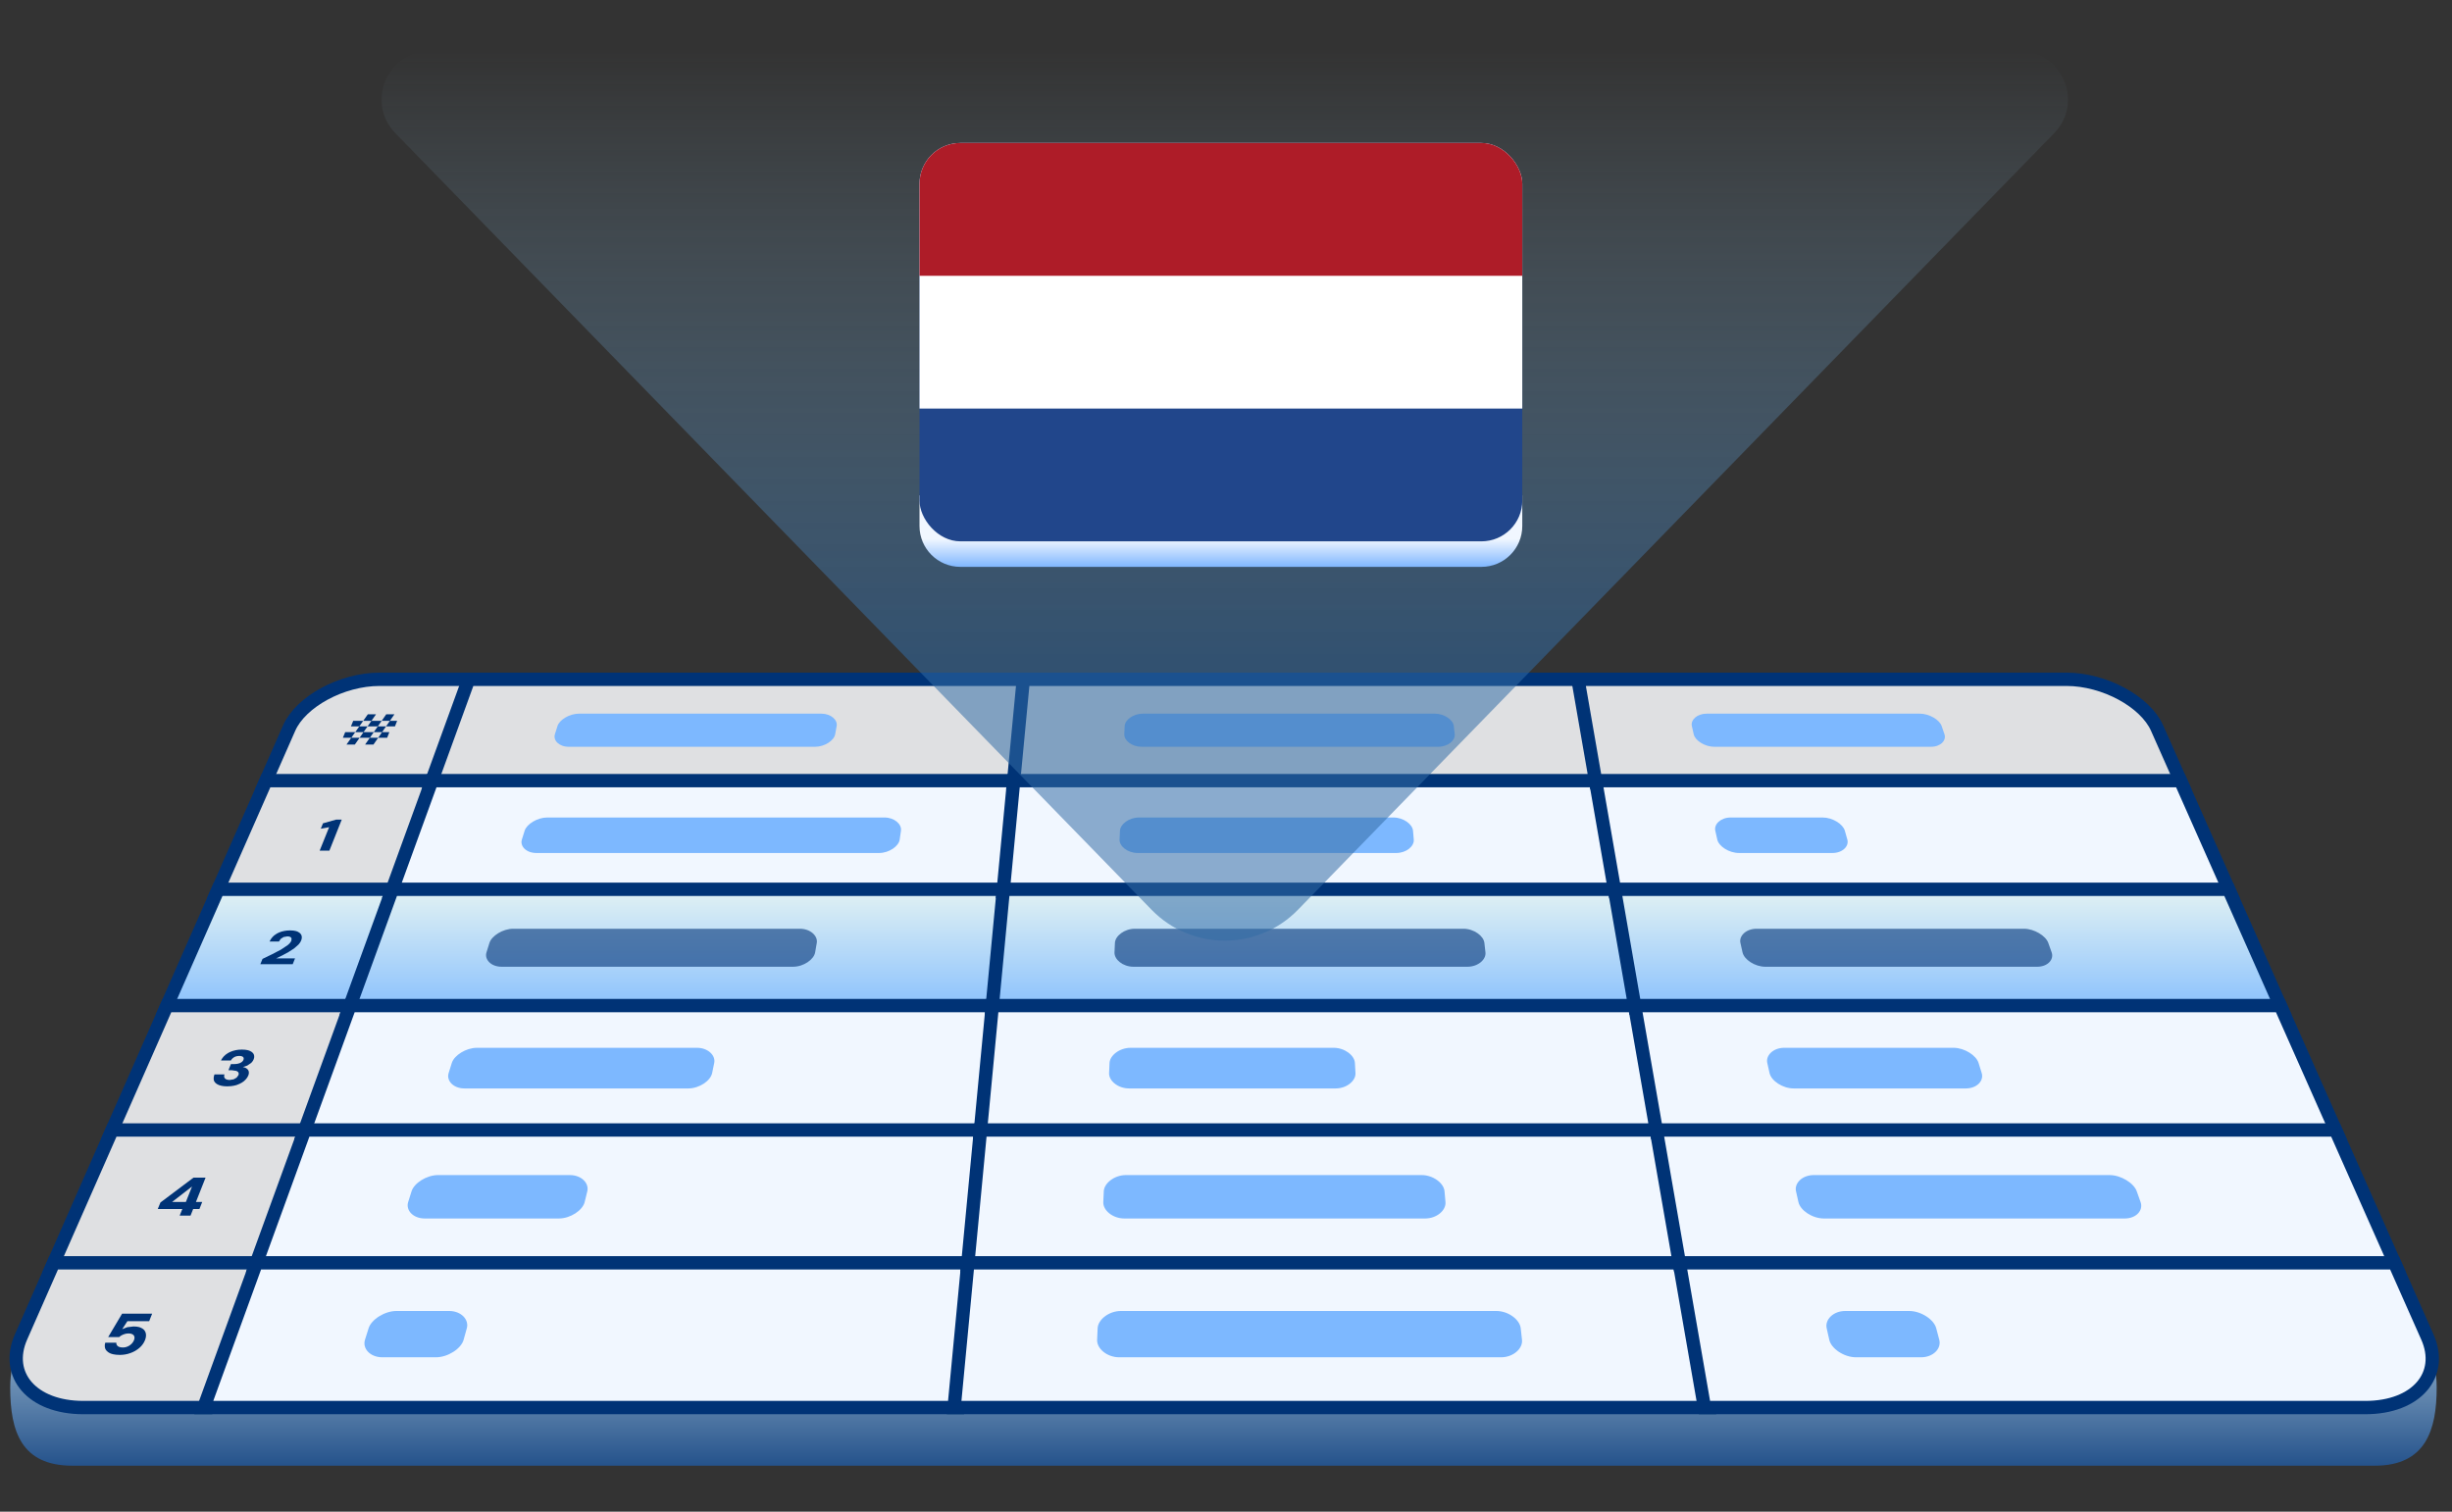 <svg width="480" height="296" viewBox="0 0 480 296" fill="none" xmlns="http://www.w3.org/2000/svg">
<rect x="0" y="0" width="480" height="296" fill="#333333" stroke="none"/>
<g clip-path="url(#clip0_6288_42594)">
<path fill-rule="evenodd" clip-rule="evenodd" d="M462.892 236.721C467.594 248.389 477 259.536 477 271.726C477 280.007 474.864 287 464.883 287H14.165C4.185 287 2 280.283 2 271.726C2 260.058 11.331 248.389 15.996 236.721C18.948 229.337 28.814 223 37.827 223H441.015C450.029 223 459.915 229.337 462.892 236.721Z" fill="url(#paint0_linear_6288_42594)"/>
<path fill-rule="evenodd" clip-rule="evenodd" d="M56.604 142.561C58.867 137.419 66.845 133.013 74.309 133.013H92.311C89.863 139.768 87.415 146.524 84.968 153.28H51.885C53.458 149.707 55.031 146.134 56.604 142.561Z" fill="#DFE0E2"/>
<path fill-rule="evenodd" clip-rule="evenodd" d="M56.604 142.561C58.867 137.419 66.845 133.013 74.309 133.013H92.311C89.863 139.768 87.415 146.524 84.968 153.28H51.885C53.458 149.707 55.031 146.134 56.604 142.561Z" stroke="#003376" stroke-width="2.61"/>
<path fill-rule="evenodd" clip-rule="evenodd" d="M71.47 145.795C72.85 143.818 74.231 141.841 75.611 139.865H77.213C75.844 141.841 74.476 143.818 73.107 145.795H71.47ZM67.825 145.795C69.219 143.818 70.613 141.841 72.007 139.865H73.609C72.227 141.841 70.844 143.818 69.462 145.795H67.825ZM67.125 144.455L67.578 143.358H76.221L75.79 144.455H67.125ZM68.696 142.24L69.144 141.15H77.741L77.315 142.24H68.696Z" fill="#003376"/>
<path fill-rule="evenodd" clip-rule="evenodd" d="M85.12 152.861C82.498 160.101 79.874 167.34 77.251 174.58H42.508C45.695 167.34 48.882 160.101 52.07 152.861H85.12Z" fill="#DFE0E2"/>
<path fill-rule="evenodd" clip-rule="evenodd" d="M85.12 152.861C82.498 160.101 79.874 167.34 77.251 174.58H42.508C45.695 167.34 48.882 160.101 52.07 152.861H85.12Z" stroke="#003376" stroke-width="2.61"/>
<path fill-rule="evenodd" clip-rule="evenodd" d="M62.58 166.561L64.427 161.973L62.8 162.267L63.227 161.213L65.82 160.481H66.901C66.094 162.508 65.288 164.535 64.481 166.561H62.58Z" fill="#003376"/>
<path fill-rule="evenodd" clip-rule="evenodd" d="M77.415 174.131C74.607 181.882 71.799 189.633 68.99 197.384H32.469C35.881 189.633 39.294 181.882 42.706 174.131H77.415Z" fill="url(#paint1_linear_6288_42594)"/>
<path fill-rule="evenodd" clip-rule="evenodd" d="M77.415 174.131C74.607 181.882 71.799 189.633 68.99 197.384H32.469C35.881 189.633 39.294 181.882 42.706 174.131H77.415Z" stroke="#003376" stroke-width="2.61"/>
<path fill-rule="evenodd" clip-rule="evenodd" d="M50.963 188.802L51.387 187.761L53.295 186.836L55.023 185.932L56.343 185.048C56.873 184.612 57 184.294 57.032 184.214L57.075 183.788C57.07 183.757 57.042 183.584 56.834 183.473C56.792 183.448 56.642 183.353 56.236 183.353L55.514 183.482L54.95 183.843L54.602 184.362H52.763C53.103 183.621 53.623 183.209 53.72 183.131C54.336 182.643 55.003 182.448 55.124 182.412C55.252 182.375 55.924 182.182 56.77 182.182C57.755 182.182 58.192 182.394 58.304 182.449C58.858 182.707 58.986 183.075 59.012 183.15C59.04 183.222 59.182 183.585 58.97 184.121C58.802 184.547 58.493 184.888 58.441 184.946L57.58 185.708L56.484 186.416L55.28 187.069L54.061 187.659H57.752L57.301 188.802H50.963Z" fill="#003376"/>
<path fill-rule="evenodd" clip-rule="evenodd" d="M69.163 196.904C66.16 205.193 63.157 213.483 60.154 221.772H21.73C25.38 213.483 29.03 205.193 32.679 196.904H69.163Z" fill="#DFE0E2"/>
<path fill-rule="evenodd" clip-rule="evenodd" d="M69.163 196.904C66.16 205.193 63.157 213.483 60.154 221.772H21.73C25.38 213.483 29.03 205.193 32.679 196.904H69.163Z" stroke="#003376" stroke-width="2.61"/>
<path fill-rule="evenodd" clip-rule="evenodd" d="M44.468 212.718C43.538 212.718 42.981 212.512 42.859 212.467C42.193 212.216 41.975 211.79 41.931 211.705C41.886 211.609 41.686 211.184 41.986 210.385H43.943C43.831 210.695 43.892 210.901 43.905 210.944C43.918 210.983 43.982 211.184 44.248 211.325C44.3 211.352 44.514 211.465 44.971 211.465L45.731 211.344L46.32 211.014L46.672 210.535C46.795 210.226 46.698 210.052 46.678 210.016C46.658 209.977 46.565 209.797 46.234 209.687L45.411 209.567H44.716L45.205 208.355H45.899C46.474 208.355 46.898 208.188 46.98 208.156C47.49 207.948 47.632 207.591 47.66 207.522C47.803 207.165 47.609 206.997 47.575 206.968C47.531 206.927 47.352 206.76 46.847 206.76C46.234 206.76 45.88 206.982 45.807 207.027C45.748 207.064 45.384 207.284 45.196 207.651H43.263C43.313 207.544 43.578 206.978 44.184 206.503C44.793 206.02 45.475 205.811 45.596 205.774C45.731 205.731 46.417 205.517 47.346 205.517C48.327 205.517 48.799 205.723 48.916 205.774C49.505 206.03 49.647 206.387 49.678 206.464C49.708 206.532 49.869 206.889 49.67 207.393C49.643 207.46 49.501 207.819 49.163 208.137L48.398 208.652L47.548 208.941C48.038 209.02 48.27 209.207 48.321 209.249C48.623 209.468 48.687 209.763 48.699 209.816C48.714 209.878 48.779 210.156 48.606 210.595C48.377 211.174 47.876 211.595 47.794 211.665C47.695 211.748 47.227 212.146 46.371 212.437C46.225 212.486 45.532 212.718 44.468 212.718Z" fill="#003376"/>
<path fill-rule="evenodd" clip-rule="evenodd" d="M60.34 221.259C57.131 230.113 53.923 238.968 50.716 247.823H10.262C14.16 238.968 18.058 230.113 21.956 221.259H60.34Z" fill="#DFE0E2"/>
<path fill-rule="evenodd" clip-rule="evenodd" d="M60.34 221.259C57.131 230.113 53.923 238.968 50.716 247.823H10.262C14.16 238.968 18.058 230.113 21.956 221.259H60.34Z" stroke="#003376" stroke-width="2.61"/>
<path fill-rule="evenodd" clip-rule="evenodd" d="M35.174 238.025L35.688 236.741H30.881L31.405 235.46C33.564 233.837 35.723 232.213 37.882 230.589H40.243L38.358 235.354H39.584L39.039 236.741H37.809L37.301 238.025H35.174ZM33.69 235.354H36.384L37.592 232.329L33.69 235.354Z" fill="#003376"/>
<path fill-rule="evenodd" clip-rule="evenodd" d="M10.504 247.274H50.915C47.493 256.72 44.071 266.168 40.648 275.614H16.293C6.308 275.614 0.843 269.218 4.118 261.78C6.247 256.944 8.375 252.109 10.504 247.274Z" fill="#DFE0E2"/>
<path fill-rule="evenodd" clip-rule="evenodd" d="M10.504 247.274H50.915C47.493 256.72 44.071 266.168 40.648 275.614H16.293C6.308 275.614 0.843 269.218 4.118 261.78C6.247 256.944 8.375 252.109 10.504 247.274Z" stroke="#003376" stroke-width="2.61"/>
<path fill-rule="evenodd" clip-rule="evenodd" d="M23.469 265.304C22.288 265.304 21.718 265.056 21.578 264.995C20.872 264.675 20.671 264.231 20.628 264.138C20.589 264.048 20.39 263.591 20.609 262.908H22.78C22.77 262.965 22.713 263.295 23.044 263.579C23.11 263.631 23.396 263.853 24.051 263.853C24.527 263.853 24.89 263.7 24.958 263.67C25.026 263.641 25.407 263.477 25.728 263.158C26.068 262.828 26.2 262.495 26.227 262.43C26.394 262.009 26.32 261.77 26.304 261.714C26.291 261.669 26.218 261.408 25.921 261.261C25.867 261.231 25.629 261.102 25.17 261.102C25.084 261.102 24.621 261.102 24.12 261.317C23.622 261.521 23.378 261.764 23.325 261.817H21.174L23.898 257.232H29.782L29.199 258.706H24.936L23.923 260.264L24.906 259.88L26.133 259.733C26.991 259.733 27.417 259.915 27.521 259.959C28.057 260.174 28.274 260.492 28.319 260.559C28.359 260.618 28.581 260.943 28.585 261.419C28.587 261.5 28.591 261.896 28.39 262.407C28.348 262.511 28.134 263.055 27.64 263.591C27.56 263.677 27.149 264.116 26.489 264.503C26.381 264.566 25.832 264.881 25.044 265.098C24.922 265.13 24.276 265.304 23.469 265.304Z" fill="#003376"/>
<path fill-rule="evenodd" clip-rule="evenodd" d="M200.883 133.013C200.251 139.768 199.619 146.524 198.986 153.28H84.377C86.834 146.524 89.291 139.768 91.747 133.013H200.883Z" fill="#DFE0E2"/>
<path fill-rule="evenodd" clip-rule="evenodd" d="M200.883 133.013C200.251 139.768 199.619 146.524 198.986 153.28H84.377C86.834 146.524 89.291 139.768 91.747 133.013H200.883Z" stroke="#003376" stroke-width="2.61"/>
<path fill-rule="evenodd" clip-rule="evenodd" d="M163.786 142.157L163.492 143.778C163.272 144.993 161.437 146.227 159.562 146.227H111.343C109.432 146.227 108.252 144.967 108.625 143.778L109.134 142.157C109.512 140.95 111.481 139.742 113.322 139.742H160.792C162.675 139.742 163.999 140.981 163.786 142.157Z" fill="#7DB8FF"/>
<path fill-rule="evenodd" clip-rule="evenodd" d="M199.026 152.86C198.348 160.1 197.671 167.34 196.993 174.581H76.631C79.264 167.34 81.897 160.1 84.53 152.86H199.026Z" fill="#F1F7FF"/>
<path fill-rule="evenodd" clip-rule="evenodd" d="M199.026 152.86C198.348 160.1 197.671 167.34 196.993 174.581H76.631C79.264 167.34 81.897 160.1 84.53 152.86H199.026Z" stroke="#003376" stroke-width="2.61"/>
<path fill-rule="evenodd" clip-rule="evenodd" d="M176.371 162.662L176.122 164.4C175.935 165.703 174.052 167.024 172.085 167.024H104.996C102.996 167.024 101.758 165.679 102.159 164.4L102.704 162.662C103.11 161.366 105.189 160.074 107.117 160.074H173.142C175.11 160.074 176.553 161.396 176.371 162.662Z" fill="#7DB8FF"/>
<path fill-rule="evenodd" clip-rule="evenodd" d="M197.036 174.131C196.31 181.882 195.585 189.633 194.86 197.384H68.338C71.157 189.633 73.976 181.882 76.795 174.131H197.036Z" fill="url(#paint2_linear_6288_42594)"/>
<path fill-rule="evenodd" clip-rule="evenodd" d="M197.036 174.131C196.31 181.882 195.585 189.633 194.86 197.384H68.338C71.157 189.633 73.976 181.882 76.795 174.131H197.036Z" stroke="#003376" stroke-width="2.61"/>
<path opacity="0.6" fill-rule="evenodd" clip-rule="evenodd" d="M159.892 184.628L159.57 186.488C159.328 187.889 157.299 189.298 155.239 189.298H98.198C96.103 189.298 94.802 187.863 95.233 186.488L95.816 184.628C96.252 183.238 98.447 181.857 100.468 181.857H156.588C158.651 181.857 160.127 183.27 159.892 184.628Z" fill="#003376"/>
<path fill-rule="evenodd" clip-rule="evenodd" d="M194.904 196.904C194.128 205.193 193.352 213.483 192.576 221.772H59.468C62.483 213.483 65.498 205.193 68.513 196.904H194.904Z" fill="#F1F7FF"/>
<path fill-rule="evenodd" clip-rule="evenodd" d="M194.904 196.904C194.128 205.193 193.352 213.483 192.576 221.772H59.468C62.483 213.483 65.498 205.193 68.513 196.904H194.904Z" stroke="#003376" stroke-width="2.61"/>
<path fill-rule="evenodd" clip-rule="evenodd" d="M139.816 208.133L139.405 210.122C139.095 211.626 136.9 213.127 134.741 213.127H90.925C88.728 213.127 87.359 211.598 87.822 210.122L88.446 208.133C88.913 206.643 91.231 205.17 93.353 205.17H136.449C138.615 205.17 140.116 206.677 139.816 208.133Z" fill="#7DB8FF"/>
<path fill-rule="evenodd" clip-rule="evenodd" d="M192.624 221.258C191.795 230.113 190.967 238.967 190.138 247.822H49.994C53.215 238.967 56.434 230.113 59.655 221.258H192.624Z" fill="#F1F7FF"/>
<path fill-rule="evenodd" clip-rule="evenodd" d="M192.624 221.258C191.795 230.113 190.967 238.967 190.138 247.822H49.994C53.215 238.967 56.434 230.113 59.655 221.258H192.624Z" stroke="#003376" stroke-width="2.61"/>
<path fill-rule="evenodd" clip-rule="evenodd" d="M114.97 233.258L114.449 235.383C114.053 236.995 111.669 238.591 109.405 238.591H83.151C80.846 238.591 79.405 236.963 79.9 235.383L80.567 233.258C81.066 231.663 83.516 230.092 85.746 230.092H111.561C113.836 230.092 115.353 231.699 114.97 233.258Z" fill="#7DB8FF"/>
<path fill-rule="evenodd" clip-rule="evenodd" d="M190.189 247.274C189.305 256.72 188.421 266.167 187.537 275.614H39.887C43.322 266.167 46.758 256.72 50.193 247.274H190.189Z" fill="#F1F7FF"/>
<path fill-rule="evenodd" clip-rule="evenodd" d="M190.189 247.274C189.305 256.72 188.421 266.167 187.537 275.614H39.887C43.322 266.167 46.758 256.72 50.193 247.274H190.189Z" stroke="#003376" stroke-width="2.61"/>
<path fill-rule="evenodd" clip-rule="evenodd" d="M91.384 260.08L90.755 262.347C90.276 264.073 87.701 265.77 85.322 265.77H74.858C72.435 265.77 70.917 264.038 71.447 262.347L72.158 260.08C72.692 258.377 75.281 256.702 77.626 256.702H87.912C90.304 256.702 91.846 258.414 91.384 260.08Z" fill="#7DB8FF"/>
<path fill-rule="evenodd" clip-rule="evenodd" d="M309.458 133.013C310.64 139.768 311.823 146.524 313.005 153.28H198.396C199.038 146.524 199.68 139.768 200.322 133.013H309.458Z" fill="#DFE0E2"/>
<path fill-rule="evenodd" clip-rule="evenodd" d="M309.458 133.013C310.64 139.768 311.823 146.524 313.005 153.28H198.396C199.038 146.524 199.68 139.768 200.322 133.013H309.458Z" stroke="#003376" stroke-width="2.61"/>
<path fill-rule="evenodd" clip-rule="evenodd" d="M284.596 142.157L284.775 143.778C284.908 144.975 283.459 146.227 281.559 146.227H223.465C221.571 146.227 220.035 144.979 220.089 143.778L220.162 142.157C220.216 140.968 221.836 139.742 223.702 139.742H280.895C282.753 139.742 284.462 140.964 284.596 142.157Z" fill="#7DB8FF"/>
<path fill-rule="evenodd" clip-rule="evenodd" d="M312.932 152.86C314.199 160.1 315.469 167.34 316.736 174.58H196.373C197.061 167.34 197.748 160.1 198.436 152.86H312.932Z" fill="#F1F7FF"/>
<path fill-rule="evenodd" clip-rule="evenodd" d="M312.932 152.86C314.199 160.1 315.469 167.34 316.736 174.58H196.373C197.061 167.34 197.748 160.1 198.436 152.86H312.932Z" stroke="#003376" stroke-width="2.61"/>
<path fill-rule="evenodd" clip-rule="evenodd" d="M276.609 162.662L276.758 164.4C276.872 165.688 275.316 167.024 273.328 167.024H222.707C220.723 167.024 219.108 165.691 219.166 164.4L219.243 162.662C219.301 161.385 221.008 160.074 222.961 160.074H272.779C274.728 160.074 276.494 161.382 276.609 162.662Z" fill="#7DB8FF"/>
<path fill-rule="evenodd" clip-rule="evenodd" d="M316.656 174.131C318.014 181.882 319.372 189.633 320.73 197.384H194.207C194.943 189.633 195.679 181.882 196.416 174.131H316.656Z" fill="url(#paint3_linear_6288_42594)"/>
<path fill-rule="evenodd" clip-rule="evenodd" d="M316.656 174.131C318.014 181.882 319.372 189.633 320.73 197.384H194.207C194.943 189.633 195.679 181.882 196.416 174.131H316.656Z" fill="url(#paint4_linear_6288_42594)" stroke="#003376" stroke-width="2.61"/>
<path opacity="0.6" fill-rule="evenodd" clip-rule="evenodd" d="M290.581 184.628L290.791 186.488C290.948 187.871 289.349 189.298 287.266 189.298H221.893C219.813 189.298 218.111 187.874 218.173 186.488L218.257 184.628C218.318 183.257 220.117 181.857 222.164 181.857H286.481C288.521 181.857 290.425 183.252 290.581 184.628Z" fill="#003376"/>
<path fill-rule="evenodd" clip-rule="evenodd" d="M320.646 196.904C322.095 205.193 323.549 213.483 324.998 221.772H191.89C192.678 213.483 193.465 205.193 194.252 196.904H320.646Z" fill="#F1F7FF"/>
<path fill-rule="evenodd" clip-rule="evenodd" d="M320.646 196.904C322.095 205.193 323.549 213.483 324.998 221.772H191.89C192.678 213.483 193.465 205.193 194.252 196.904H320.646Z" stroke="#003376" stroke-width="2.61"/>
<path fill-rule="evenodd" clip-rule="evenodd" d="M265.236 208.133L265.346 210.122C265.43 211.608 263.653 213.127 261.467 213.127H221.023C218.84 213.127 217.046 211.609 217.113 210.122L217.202 208.133C217.268 206.663 219.165 205.17 221.313 205.17H261.093C263.241 205.17 265.156 206.663 265.236 208.133Z" fill="#7DB8FF"/>
<path fill-rule="evenodd" clip-rule="evenodd" d="M324.907 221.258C326.46 230.113 328.008 238.968 329.561 247.822H189.416C190.257 238.968 191.098 230.113 191.939 221.258H324.907Z" fill="#F1F7FF"/>
<path fill-rule="evenodd" clip-rule="evenodd" d="M324.907 221.258C326.46 230.113 328.008 238.968 329.561 247.822H189.416C190.257 238.968 191.098 230.113 191.939 221.258H324.907Z" stroke="#003376" stroke-width="2.61"/>
<path fill-rule="evenodd" clip-rule="evenodd" d="M282.777 233.258L282.964 235.383C283.101 236.971 281.281 238.591 278.985 238.591H220.093C217.801 238.591 215.909 236.974 215.98 235.383L216.076 233.258C216.146 231.684 218.148 230.092 220.404 230.092H278.313C280.564 230.092 282.639 231.681 282.777 233.258Z" fill="#7DB8FF"/>
<path fill-rule="evenodd" clip-rule="evenodd" d="M329.466 247.274C331.118 256.72 332.774 266.167 334.426 275.614H186.777C187.675 266.167 188.572 256.72 189.469 247.274H329.466Z" fill="#F1F7FF"/>
<path fill-rule="evenodd" clip-rule="evenodd" d="M329.466 247.274C331.118 256.72 332.774 266.167 334.426 275.614H186.777C187.675 266.167 188.572 256.72 189.469 247.274H329.466Z" stroke="#003376" stroke-width="2.61"/>
<path fill-rule="evenodd" clip-rule="evenodd" d="M297.693 260.08L297.945 262.347C298.132 264.044 296.255 265.77 293.84 265.77H219.102C216.692 265.77 214.695 264.048 214.772 262.347L214.873 260.08C214.949 258.398 217.061 256.702 219.433 256.702H292.91C295.275 256.702 297.506 258.393 297.693 260.08Z" fill="#7DB8FF"/>
<path fill-rule="evenodd" clip-rule="evenodd" d="M308.896 133.013H404.529C411.99 133.013 419.986 137.419 422.267 142.561C423.854 146.134 425.437 149.707 427.024 153.28H312.418C311.243 146.524 310.068 139.768 308.896 133.013Z" fill="#DFE0E2"/>
<path fill-rule="evenodd" clip-rule="evenodd" d="M308.896 133.013H404.529C411.99 133.013 419.986 137.419 422.267 142.561C423.854 146.134 425.437 149.707 427.024 153.28H312.418C311.243 146.524 310.068 139.768 308.896 133.013Z" stroke="#003376" stroke-width="2.61"/>
<path fill-rule="evenodd" clip-rule="evenodd" d="M380.092 142.157L380.649 143.778C381.054 144.966 379.913 146.227 377.998 146.227H335.589C333.72 146.227 331.828 144.996 331.557 143.778L331.195 142.157C330.932 140.983 332.198 139.742 334.082 139.742H375.835C377.674 139.742 379.68 140.948 380.092 142.157Z" fill="#7DB8FF"/>
<path fill-rule="evenodd" clip-rule="evenodd" d="M426.84 152.86C430.052 160.1 433.264 167.34 436.476 174.58H316.117C314.858 167.34 313.599 160.1 312.344 152.86H426.84Z" fill="#F1F7FF"/>
<path fill-rule="evenodd" clip-rule="evenodd" d="M426.84 152.86C430.052 160.1 433.264 167.34 436.476 174.58H316.117C314.858 167.34 313.599 160.1 312.344 152.86H426.84Z" stroke="#003376" stroke-width="2.61"/>
<path fill-rule="evenodd" clip-rule="evenodd" d="M361.144 162.662L361.633 164.4C361.995 165.68 360.713 167.024 358.714 167.024H340.419C338.458 167.024 336.463 165.708 336.173 164.4L335.784 162.662C335.502 161.399 336.833 160.074 338.805 160.074H356.811C358.745 160.074 360.778 161.369 361.144 162.662Z" fill="#7DB8FF"/>
<path fill-rule="evenodd" clip-rule="evenodd" d="M436.278 174.131C439.719 181.882 443.16 189.633 446.597 197.384H320.077C318.73 189.633 317.384 181.882 316.037 174.131H436.278Z" fill="url(#paint5_linear_6288_42594)"/>
<path fill-rule="evenodd" clip-rule="evenodd" d="M436.278 174.131C439.719 181.882 443.16 189.633 446.597 197.384H320.077C318.73 189.633 317.384 181.882 316.037 174.131H436.278Z" stroke="#003376" stroke-width="2.61"/>
<path opacity="0.6" fill-rule="evenodd" clip-rule="evenodd" d="M400.969 184.628L401.629 186.488C402.121 187.863 400.882 189.298 398.783 189.298H345.59C343.534 189.298 341.429 187.893 341.116 186.488L340.7 184.628C340.395 183.272 341.795 181.857 343.862 181.857H396.197C398.215 181.857 400.473 183.235 400.969 184.628Z" fill="#003376"/>
<path fill-rule="evenodd" clip-rule="evenodd" d="M446.387 196.904C450.064 205.193 453.741 213.483 457.423 221.773H324.314C322.872 213.483 321.434 205.193 319.992 196.904H446.387Z" fill="#F1F7FF"/>
<path fill-rule="evenodd" clip-rule="evenodd" d="M446.387 196.904C450.064 205.193 453.741 213.483 457.423 221.773H324.314C322.872 213.483 321.434 205.193 319.992 196.904H446.387Z" stroke="#003376" stroke-width="2.61"/>
<path fill-rule="evenodd" clip-rule="evenodd" d="M387.323 208.133L387.937 210.122C388.395 211.598 387.022 213.127 384.824 213.127H351.121C348.962 213.127 346.742 211.628 346.406 210.122L345.96 208.133C345.632 206.678 347.108 205.17 349.275 205.17H382.425C384.546 205.17 386.858 206.644 387.323 208.133Z" fill="#7DB8FF"/>
<path fill-rule="evenodd" clip-rule="evenodd" d="M457.196 221.258C461.125 230.113 465.054 238.967 468.983 247.822H328.84C327.303 238.967 325.762 230.113 324.225 221.258H457.196Z" fill="#F1F7FF"/>
<path fill-rule="evenodd" clip-rule="evenodd" d="M457.196 221.258C461.125 230.113 465.054 238.967 468.983 247.822H328.84C327.303 238.967 325.762 230.113 324.225 221.258H457.196Z" stroke="#003376" stroke-width="2.61"/>
<path fill-rule="evenodd" clip-rule="evenodd" d="M418.284 233.258L419.039 235.383C419.604 236.963 418.23 238.591 415.926 238.591H357.034C354.764 238.591 352.418 236.993 352.06 235.383L351.583 233.258C351.232 231.699 352.784 230.092 355.058 230.092H412.97C415.194 230.092 417.715 231.66 418.284 233.258Z" fill="#7DB8FF"/>
<path fill-rule="evenodd" clip-rule="evenodd" d="M328.744 247.274H468.738C470.882 252.109 473.03 256.944 475.174 261.78C478.477 269.218 473.034 275.614 463.05 275.614H333.665C332.025 266.168 330.384 256.72 328.744 247.274Z" fill="#F1F7FF"/>
<path fill-rule="evenodd" clip-rule="evenodd" d="M328.744 247.274H468.738C470.882 252.109 473.03 256.944 475.174 261.78C478.477 269.218 473.034 275.614 463.05 275.614H333.665C332.025 266.168 330.384 256.72 328.744 247.274Z" stroke="#003376" stroke-width="2.61"/>
<path fill-rule="evenodd" clip-rule="evenodd" d="M379.031 260.08L379.63 262.347C380.076 264.039 378.474 265.77 376.052 265.77H363.345C360.961 265.77 358.481 264.068 358.096 262.347L357.588 260.08C357.215 258.413 358.851 256.702 361.239 256.702H373.729C376.079 256.702 378.581 258.381 379.031 260.08Z" fill="#7DB8FF"/>
</g>
<path d="M395.325 10H84.192C75.811 10 71.557 20.08 77.402 26.084L225.427 178.136C233.279 186.202 246.237 186.202 254.089 178.136L402.114 26.084C407.959 20.08 403.705 10 395.325 10Z" fill="url(#paint6_linear_6288_42594)" fill-opacity="0.75"/>
<path d="M180 97H298V103C298 107.418 294.418 111 290 111H188C183.582 111 180 107.418 180 103V97Z" fill="url(#paint7_linear_6288_42594)"/>
<g clip-path="url(#clip1_6288_42594)">
<path d="M180 28H298V106H180V28Z" fill="#21468B"/>
<path d="M180 28H298V80H180V28Z" fill="white"/>
<path d="M180 28H298V54H180V28Z" fill="#AE1C28"/>
</g>
<defs>
<linearGradient id="paint0_linear_6288_42594" x1="212.716" y1="245.6" x2="212.716" y2="295.372" gradientUnits="userSpaceOnUse">
<stop stop-color="#DBEEF4"/>
<stop offset="1" stop-color="#003376"/>
</linearGradient>
<linearGradient id="paint1_linear_6288_42594" x1="54.81" y1="175.942" x2="54.81" y2="197.191" gradientUnits="userSpaceOnUse">
<stop stop-color="#DBEEF4"/>
<stop offset="1" stop-color="#8CC2FD"/>
</linearGradient>
<linearGradient id="paint2_linear_6288_42594" x1="132.308" y1="175.942" x2="132.308" y2="197.191" gradientUnits="userSpaceOnUse">
<stop stop-color="#DBEEF4"/>
<stop offset="1" stop-color="#8CC2FD"/>
</linearGradient>
<linearGradient id="paint3_linear_6288_42594" x1="257.468" y1="174.131" x2="257.468" y2="197.384" gradientUnits="userSpaceOnUse">
<stop stop-color="#4B83C8"/>
<stop offset="1" stop-color="#254062"/>
</linearGradient>
<linearGradient id="paint4_linear_6288_42594" x1="257.096" y1="175.941" x2="257.096" y2="197.191" gradientUnits="userSpaceOnUse">
<stop stop-color="#DBEEF4"/>
<stop offset="1" stop-color="#8CC2FD"/>
</linearGradient>
<linearGradient id="paint5_linear_6288_42594" x1="380.933" y1="175.942" x2="380.933" y2="197.191" gradientUnits="userSpaceOnUse">
<stop stop-color="#DBEEF4"/>
<stop offset="1" stop-color="#8CC2FD"/>
</linearGradient>
<linearGradient id="paint6_linear_6288_42594" x1="239.758" y1="10" x2="239.758" y2="128.264" gradientUnits="userSpaceOnUse">
<stop stop-color="#A9D9F5" stop-opacity="0"/>
<stop offset="1" stop-color="#326BA4" stop-opacity="0.72"/>
</linearGradient>
<linearGradient id="paint7_linear_6288_42594" x1="239" y1="105.5" x2="239" y2="115.5" gradientUnits="userSpaceOnUse">
<stop stop-color="#F1F7FF"/>
<stop offset="1" stop-color="#2382FE"/>
</linearGradient>
<clipPath id="clip0_6288_42594">
<rect width="479.515" height="157.165" fill="white" transform="translate(0 129.834)"/>
</clipPath>
<clipPath id="clip1_6288_42594">
<rect x="180" y="28" width="118" height="78" rx="8" fill="white"/>
</clipPath>
</defs>
</svg>
